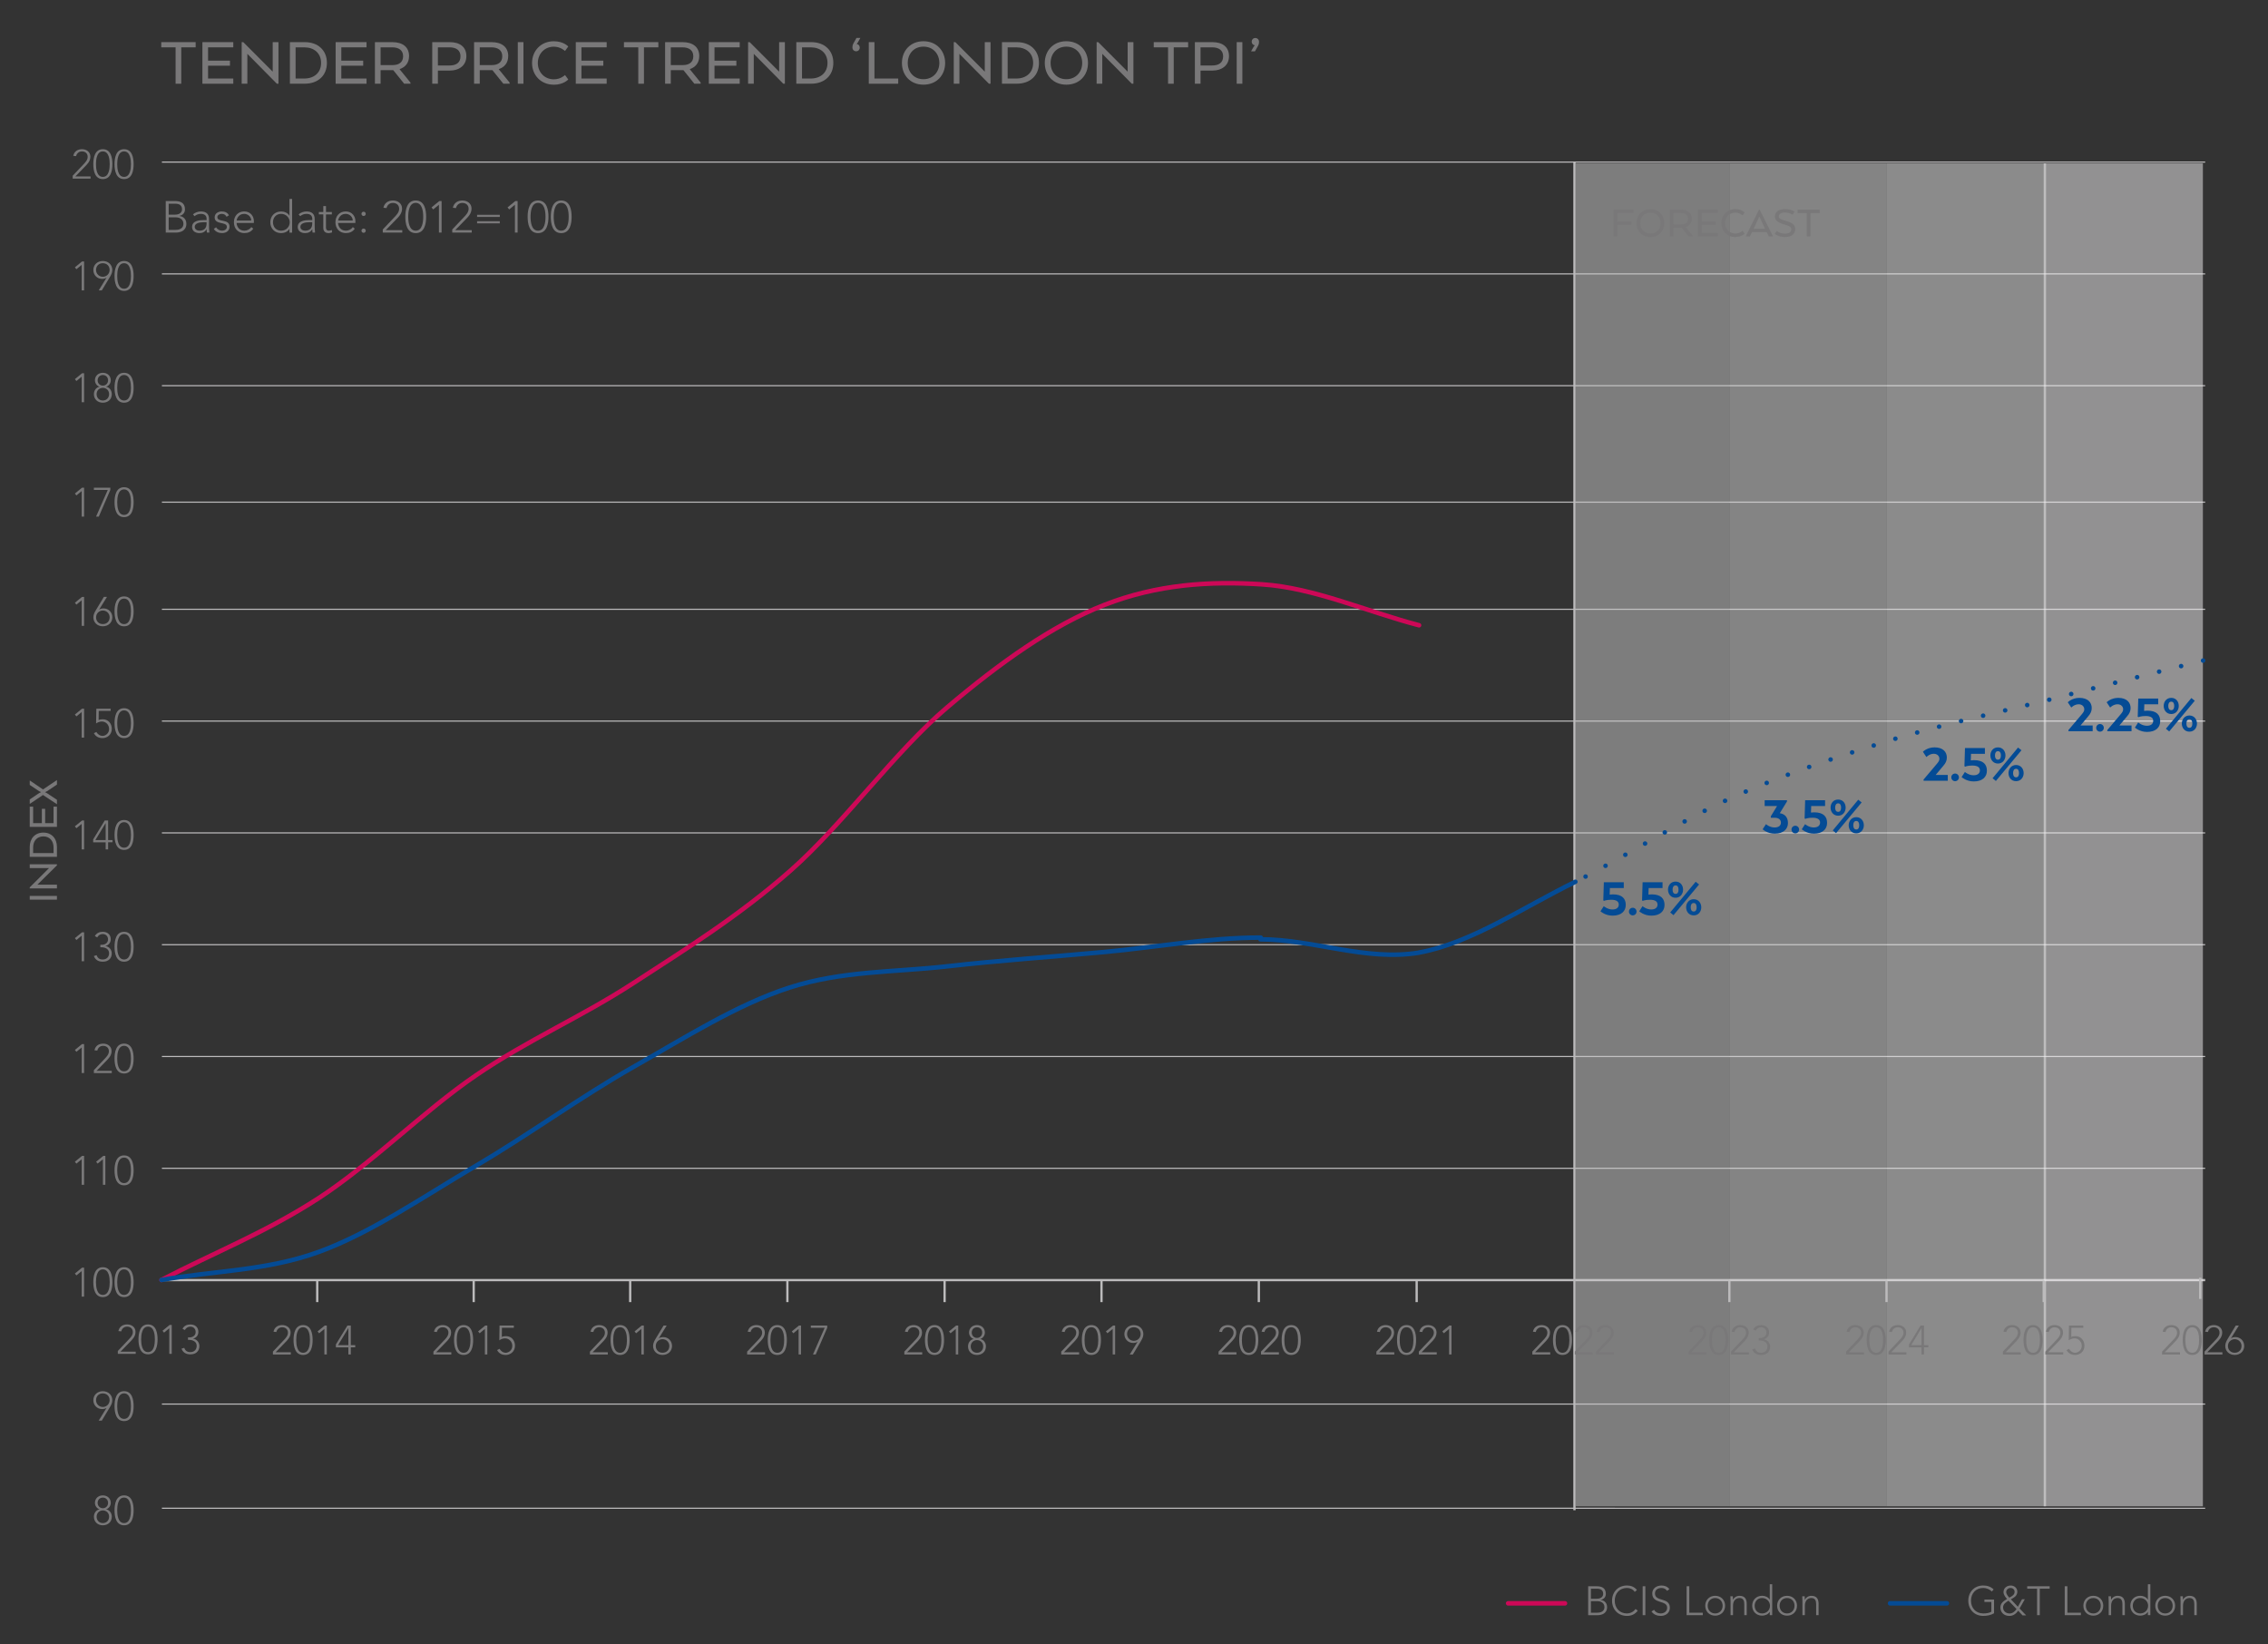 <?xml version="1.0" encoding="UTF-8"?>
<svg xmlns="http://www.w3.org/2000/svg" id="Artwork" viewBox="0 0 1000 725">
  <rect x="0" y="0" width="1000" height="725" fill="#333333" stroke="none"/>
  <defs>
    <style>.cls-1{fill:#044b95;}.cls-2{fill:#e4e4e4;}.cls-2,.cls-3,.cls-4,.cls-5{opacity:.5;}.cls-3{fill:#f2f1f2;}.cls-6,.cls-7,.cls-8,.cls-9,.cls-10{fill:none;}.cls-6,.cls-9{stroke:#bcbbbc;}.cls-7{stroke-dasharray:0 0 0 10;}.cls-7,.cls-8{stroke:#044b95;}.cls-7,.cls-8,.cls-10{stroke-linecap:round;stroke-linejoin:round;stroke-width:2px;}.cls-11{fill:#797879;}.cls-4{fill:#c9c9c9;}.cls-5{fill:#d7d6d7;}.cls-9{stroke-width:.5px;}.cls-10{stroke:#cd0857;}</style>
  </defs>
  <g>
    <path class="cls-11" d="M25.11,396.63H13.11v-1.64h12v1.64Z"></path>
    <path class="cls-11" d="M25.11,381.51l-8.62,8.52h8.62v1.64H13.11v-.46l8.52-8.5H13.11v-1.66h12v.46Z"></path>
    <path class="cls-11" d="M25.11,373.45v4.3H13.11v-4.3c0-3.82,2.36-6.38,6-6.38s6,2.56,6,6.38Zm-1.5,2.66v-2.54c0-2.74-1.64-4.82-4.5-4.82s-4.5,2.08-4.5,4.82v2.54h9Z"></path>
    <path class="cls-11" d="M19.91,362.91h3.7v-7.28h1.5v8.92H13.11v-8.92h1.5v7.28h3.84v-6.32h1.46v6.32Z"></path>
    <path class="cls-11" d="M25.11,343.91v2l-4.32,2.88-.92,.46c.06,.02,.86,.48,.92,.5l4.32,2.86v1.96l-6.16-4.08-5.84,3.94v-1.98l4.14-2.78,.86-.42-.86-.44c-.18-.1-3.96-2.66-4.14-2.76v-1.98l5.84,3.98,6.16-4.14Z"></path>
  </g>
  <g>
    <line class="cls-9" x1="71.39" y1="664.95" x2="972.3" y2="664.96"></line>
    <line class="cls-9" x1="71.39" y1="619.02" x2="972.3" y2="619.02"></line>
    <g>
      <path class="cls-11" d="M47,620.69h-.04c-.43,.36-1.28,.54-1.89,.54-2.27,0-3.91-1.73-3.91-3.92,0-2.3,1.76-3.96,4.18-3.96s4.18,1.66,4.18,3.96c0,1.33-.67,2.41-1.17,3.26l-3.46,5.74h-1.37l3.47-5.62Zm1.33-3.38c0-1.76-1.22-2.99-2.99-2.99s-2.99,1.22-2.99,2.99c0,1.66,1.33,2.99,2.99,2.99s2.99-1.33,2.99-2.99Z"></path>
      <path class="cls-11" d="M54.71,613.34c3.58,0,4.21,3.82,4.21,6.59s-.63,6.59-4.21,6.59-4.21-3.82-4.21-6.59,.63-6.59,4.21-6.59Zm0,12.21c2.7,0,3.02-3.64,3.02-5.62s-.32-5.62-3.02-5.62-3.03,3.64-3.03,5.62,.32,5.62,3.03,5.62Z"></path>
    </g>
    <g>
      <line class="cls-9" x1="71.39" y1="515.07" x2="972.3" y2="515.07"></line>
      <g>
        <path class="cls-11" d="M36.01,511.12h-.02l-2.3,1.89-.67-.83,3.15-2.58h.92v12.75h-1.08v-11.24Z"></path>
        <path class="cls-11" d="M45.37,511.12h-.02l-2.3,1.89-.67-.83,3.15-2.58h.92v12.75h-1.08v-11.24Z"></path>
        <path class="cls-11" d="M54.71,509.39c3.58,0,4.21,3.82,4.21,6.59s-.63,6.59-4.21,6.59-4.21-3.82-4.21-6.59,.63-6.59,4.21-6.59Zm0,12.21c2.7,0,3.02-3.64,3.02-5.62s-.32-5.62-3.02-5.62-3.03,3.64-3.03,5.62,.32,5.62,3.03,5.62Z"></path>
      </g>
    </g>
    <g>
      <line class="cls-9" x1="71.39" y1="465.78" x2="972.3" y2="465.78"></line>
      <g>
        <path class="cls-11" d="M36.01,461.83h-.02l-2.3,1.89-.67-.83,3.15-2.58h.92v12.75h-1.08v-11.24Z"></path>
        <path class="cls-11" d="M41.4,471.81l4.79-5.06c.85-.88,1.82-1.93,1.82-3.29,0-1.48-1.08-2.38-2.54-2.38-1.31,0-2.29,.85-2.56,2.09l-1.26-.13c.41-1.96,1.91-2.93,3.87-2.93s3.67,1.21,3.67,3.26-1.31,3.31-2.63,4.65l-3.98,4.09h6.7v.97h-7.89v-1.26Z"></path>
        <path class="cls-11" d="M54.71,460.1c3.58,0,4.21,3.82,4.21,6.59s-.63,6.59-4.21,6.59-4.21-3.82-4.21-6.59,.63-6.59,4.21-6.59Zm0,12.21c2.7,0,3.02-3.64,3.02-5.62s-.32-5.62-3.02-5.62-3.03,3.64-3.03,5.62,.32,5.62,3.03,5.62Z"></path>
      </g>
    </g>
    <g>
      <line class="cls-9" x1="71.39" y1="416.5" x2="972.3" y2="416.5"></line>
      <g>
        <path class="cls-11" d="M36.01,412.54h-.02l-2.3,1.89-.67-.83,3.15-2.57h.92v12.75h-1.08v-11.24Z"></path>
        <path class="cls-11" d="M42.57,421.11c.47,1.22,1.24,1.91,2.68,1.91,1.89,0,2.84-1.24,2.84-2.77,0-1.89-1.75-2.63-3.37-2.63h-.47v-1.08h.54c1.37,0,2.84-.67,2.84-2.41,0-1.35-.94-2.34-2.36-2.34-1.04,0-1.93,.58-2.41,1.49l-1.03-.58c.7-1.31,1.98-1.89,3.44-1.89,1.95,0,3.55,1.08,3.55,3.28,0,1.39-.79,2.56-2.27,2.95v.04c1.62,.29,2.72,1.64,2.72,3.26,0,2.02-1.31,3.65-3.94,3.65-1.91,0-3.28-.77-3.94-2.5l1.17-.38Z"></path>
        <path class="cls-11" d="M54.71,410.81c3.58,0,4.21,3.82,4.21,6.59s-.63,6.59-4.21,6.59-4.21-3.82-4.21-6.59,.63-6.59,4.21-6.59Zm0,12.21c2.7,0,3.02-3.64,3.02-5.62s-.32-5.62-3.02-5.62-3.03,3.64-3.03,5.62,.32,5.62,3.03,5.62Z"></path>
      </g>
    </g>
    <g>
      <line class="cls-9" x1="71.39" y1="367.2" x2="972.3" y2="367.2"></line>
      <g>
        <path class="cls-11" d="M36.01,363.25h-.02l-2.3,1.89-.67-.83,3.15-2.57h.92v12.75h-1.08v-11.24Z"></path>
        <path class="cls-11" d="M46.59,371.35h-5.51v-1.28l5.1-8.34h1.49v8.64h1.94v.97h-1.94v3.13h-1.08v-3.13Zm0-8.43h-.04l-4.5,7.46h4.54v-7.46Z"></path>
        <path class="cls-11" d="M54.71,361.52c3.58,0,4.21,3.82,4.21,6.59s-.63,6.59-4.21,6.59-4.21-3.82-4.21-6.59,.63-6.59,4.21-6.59Zm0,12.21c2.7,0,3.02-3.64,3.02-5.62s-.32-5.62-3.02-5.62-3.03,3.64-3.03,5.62,.32,5.62,3.03,5.62Z"></path>
      </g>
    </g>
    <g>
      <line class="cls-9" x1="71.39" y1="317.91" x2="972.3" y2="317.91"></line>
      <g>
        <path class="cls-11" d="M36.01,313.96h-.02l-2.3,1.89-.67-.83,3.15-2.58h.92v12.75h-1.08v-11.24Z"></path>
        <path class="cls-11" d="M48.79,313.42h-5.26l-.05,4.05c.56-.29,1.24-.36,1.85-.36,2.43,0,3.96,1.93,3.96,4.21,0,2.75-2.2,4.09-4.07,4.09s-3.12-.83-3.82-2.16l1.12-.56c.43,.95,1.55,1.75,2.7,1.75s2.88-1.01,2.88-3.04c0-1.84-1.39-3.31-3.21-3.31-.92,0-1.8,.36-2.52,.86l.11-6.5h6.3v.97Z"></path>
        <path class="cls-11" d="M54.71,312.23c3.58,0,4.21,3.82,4.21,6.59s-.63,6.59-4.21,6.59-4.21-3.82-4.21-6.59,.63-6.59,4.21-6.59Zm0,12.21c2.7,0,3.02-3.64,3.02-5.62s-.32-5.62-3.02-5.62-3.03,3.64-3.03,5.62,.32,5.62,3.03,5.62Z"></path>
      </g>
    </g>
    <g>
      <line class="cls-9" x1="71.39" y1="268.62" x2="972.3" y2="268.62"></line>
      <g>
        <path class="cls-11" d="M36.01,264.67h-.02l-2.3,1.89-.67-.83,3.15-2.57h.92v12.75h-1.08v-11.24Z"></path>
        <path class="cls-11" d="M43.69,268.77h.04c.43-.36,1.28-.54,1.89-.54,2.27,0,3.91,1.73,3.91,3.92,0,2.3-1.76,3.96-4.18,3.96s-4.18-1.66-4.18-3.96c0-1.33,.67-2.41,1.17-3.26l3.46-5.74h1.37l-3.47,5.62Zm-1.33,3.38c0,1.76,1.22,2.99,2.99,2.99s2.99-1.22,2.99-2.99c0-1.66-1.33-2.99-2.99-2.99s-2.99,1.33-2.99,2.99Z"></path>
        <path class="cls-11" d="M54.71,262.94c3.58,0,4.21,3.82,4.21,6.59s-.63,6.59-4.21,6.59-4.21-3.82-4.21-6.59,.63-6.59,4.21-6.59Zm0,12.21c2.7,0,3.02-3.64,3.02-5.62s-.32-5.62-3.02-5.62-3.03,3.64-3.03,5.62,.32,5.62,3.03,5.62Z"></path>
      </g>
    </g>
    <line class="cls-9" x1="71.39" y1="170.04" x2="972.3" y2="170.04"></line>
    <g>
      <g>
        <path class="cls-11" d="M36.01,216.53h-.02l-2.3,1.89-.67-.83,3.15-2.58h.92v12.75h-1.08v-11.24Z"></path>
        <path class="cls-11" d="M48.64,215.99l-5.08,11.78h-1.21l5.17-11.78h-6.12v-.97h7.24v.97Z"></path>
        <path class="cls-11" d="M54.71,214.8c3.58,0,4.21,3.82,4.21,6.59s-.63,6.59-4.21,6.59-4.21-3.82-4.21-6.59,.63-6.59,4.21-6.59Zm0,12.21c2.7,0,3.02-3.64,3.02-5.62s-.32-5.62-3.02-5.62-3.03,3.64-3.03,5.62,.32,5.62,3.03,5.62Z"></path>
      </g>
      <line class="cls-9" x1="71.39" y1="221.39" x2="972.3" y2="221.39"></line>
    </g>
    <g>
      <path class="cls-11" d="M36.01,166.09h-.02l-2.3,1.89-.67-.83,3.15-2.58h.92v12.75h-1.08v-11.24Z"></path>
      <path class="cls-11" d="M45.35,164.36c1.98,0,3.49,1.33,3.49,3.31,0,1.19-.79,2.47-2.04,2.81v.02c1.62,.34,2.49,1.75,2.49,3.28,0,2.29-1.69,3.76-3.94,3.76s-3.94-1.48-3.94-3.76c0-1.53,.86-2.93,2.48-3.28v-.02c-1.24-.34-2.03-1.62-2.03-2.81,0-1.98,1.51-3.31,3.49-3.31Zm0,12.21c1.67,0,2.75-1.26,2.75-2.79,0-1.67-1.22-2.79-2.75-2.79s-2.75,1.12-2.75,2.79c0,1.53,1.08,2.79,2.75,2.79Zm0-6.55c1.37,0,2.3-1.06,2.3-2.34,0-1.4-.99-2.34-2.3-2.34s-2.3,.94-2.3,2.34c0,1.28,.94,2.34,2.3,2.34Z"></path>
      <path class="cls-11" d="M54.71,164.36c3.58,0,4.21,3.82,4.21,6.59s-.63,6.59-4.21,6.59-4.21-3.82-4.21-6.59,.63-6.59,4.21-6.59Zm0,12.21c2.7,0,3.02-3.64,3.02-5.62s-.32-5.62-3.02-5.62-3.03,3.64-3.03,5.62,.32,5.62,3.03,5.62Z"></path>
    </g>
    <g>
      <line class="cls-9" x1="71.39" y1="120.75" x2="972.3" y2="120.75"></line>
      <g>
        <path class="cls-11" d="M36.01,116.8h-.02l-2.3,1.89-.67-.83,3.15-2.58h.92v12.75h-1.08v-11.24Z"></path>
        <path class="cls-11" d="M47,122.42h-.04c-.43,.36-1.28,.54-1.89,.54-2.27,0-3.91-1.73-3.91-3.93,0-2.3,1.76-3.96,4.18-3.96s4.18,1.66,4.18,3.96c0,1.33-.67,2.41-1.17,3.26l-3.46,5.74h-1.37l3.47-5.62Zm1.33-3.39c0-1.76-1.22-2.99-2.99-2.99s-2.99,1.22-2.99,2.99c0,1.66,1.33,2.99,2.99,2.99s2.99-1.33,2.99-2.99Z"></path>
        <path class="cls-11" d="M54.71,115.07c3.58,0,4.21,3.82,4.21,6.59s-.63,6.59-4.21,6.59-4.21-3.82-4.21-6.59,.63-6.59,4.21-6.59Zm0,12.21c2.7,0,3.02-3.64,3.02-5.62s-.32-5.62-3.02-5.62-3.03,3.64-3.03,5.62,.32,5.62,3.03,5.62Z"></path>
      </g>
    </g>
    <g>
      <path class="cls-11" d="M51.96,595.61l4.79-5.06c.85-.88,1.82-1.93,1.82-3.29,0-1.48-1.08-2.38-2.54-2.38-1.31,0-2.29,.85-2.56,2.09l-1.26-.13c.41-1.96,1.91-2.93,3.87-2.93s3.67,1.21,3.67,3.26-1.31,3.31-2.63,4.65l-3.98,4.09h6.7v.97h-7.89v-1.26Z"></path>
      <path class="cls-11" d="M65.27,583.91c3.58,0,4.21,3.82,4.21,6.59s-.63,6.59-4.21,6.59-4.21-3.82-4.21-6.59,.63-6.59,4.21-6.59Zm0,12.21c2.7,0,3.02-3.64,3.02-5.62s-.32-5.62-3.02-5.62-3.03,3.64-3.03,5.62,.32,5.62,3.03,5.62Z"></path>
      <path class="cls-11" d="M74.64,585.64h-.02l-2.3,1.89-.67-.83,3.15-2.58h.92v12.75h-1.08v-11.24Z"></path>
      <path class="cls-11" d="M81.21,594.21c.47,1.22,1.24,1.91,2.68,1.91,1.89,0,2.84-1.24,2.84-2.77,0-1.89-1.75-2.63-3.37-2.63h-.47v-1.08h.54c1.37,0,2.84-.67,2.84-2.41,0-1.35-.94-2.34-2.36-2.34-1.04,0-1.93,.58-2.41,1.5l-1.03-.58c.7-1.31,1.98-1.89,3.44-1.89,1.95,0,3.55,1.08,3.55,3.28,0,1.39-.79,2.56-2.27,2.95v.04c1.62,.29,2.72,1.64,2.72,3.26,0,2.02-1.31,3.66-3.94,3.66-1.91,0-3.28-.77-3.94-2.5l1.17-.38Z"></path>
    </g>
    <g>
      <line class="cls-6" x1="71.39" y1="564.37" x2="972.3" y2="564.37"></line>
      <g>
        <path class="cls-11" d="M36.01,560.41h-.02l-2.3,1.89-.67-.83,3.15-2.58h.92v12.75h-1.08v-11.24Z"></path>
        <path class="cls-11" d="M45.35,558.68c3.58,0,4.21,3.82,4.21,6.59s-.63,6.59-4.21,6.59-4.21-3.82-4.21-6.59,.63-6.59,4.21-6.59Zm0,12.21c2.7,0,3.02-3.64,3.02-5.62s-.32-5.62-3.02-5.62-3.03,3.64-3.03,5.62,.32,5.62,3.03,5.62Z"></path>
        <path class="cls-11" d="M54.71,558.68c3.58,0,4.21,3.82,4.21,6.59s-.63,6.59-4.21,6.59-4.21-3.82-4.21-6.59,.63-6.59,4.21-6.59Zm0,12.21c2.7,0,3.02-3.64,3.02-5.62s-.32-5.62-3.02-5.62-3.03,3.64-3.03,5.62,.32,5.62,3.03,5.62Z"></path>
      </g>
    </g>
    <g>
      <path class="cls-11" d="M45.35,659.28c1.98,0,3.49,1.33,3.49,3.31,0,1.19-.79,2.47-2.04,2.81v.02c1.62,.34,2.49,1.75,2.49,3.28,0,2.29-1.69,3.76-3.94,3.76s-3.94-1.48-3.94-3.76c0-1.53,.86-2.94,2.48-3.28v-.02c-1.24-.34-2.03-1.62-2.03-2.81,0-1.98,1.51-3.31,3.49-3.31Zm0,12.21c1.67,0,2.75-1.26,2.75-2.79,0-1.68-1.22-2.79-2.75-2.79s-2.75,1.12-2.75,2.79c0,1.53,1.08,2.79,2.75,2.79Zm0-6.55c1.37,0,2.3-1.06,2.3-2.34,0-1.4-.99-2.34-2.3-2.34s-2.3,.94-2.3,2.34c0,1.28,.94,2.34,2.3,2.34Z"></path>
      <path class="cls-11" d="M54.71,659.28c3.58,0,4.21,3.82,4.21,6.59s-.63,6.59-4.21,6.59-4.21-3.82-4.21-6.59,.63-6.59,4.21-6.59Zm0,12.21c2.7,0,3.02-3.64,3.02-5.62s-.32-5.62-3.02-5.62-3.03,3.64-3.03,5.62,.32,5.62,3.03,5.62Z"></path>
    </g>
    <g>
      <g>
        <path class="cls-11" d="M32.05,77.48l4.79-5.06c.85-.88,1.82-1.93,1.82-3.29,0-1.48-1.08-2.38-2.54-2.38-1.31,0-2.29,.85-2.56,2.09l-1.26-.13c.41-1.96,1.91-2.93,3.87-2.93s3.67,1.21,3.67,3.26-1.31,3.31-2.63,4.65l-3.98,4.09h6.7v.97h-7.89v-1.26Z"></path>
        <path class="cls-11" d="M45.35,65.78c3.58,0,4.21,3.82,4.21,6.59s-.63,6.59-4.21,6.59-4.21-3.82-4.21-6.59,.63-6.59,4.21-6.59Zm0,12.21c2.7,0,3.02-3.64,3.02-5.62s-.32-5.62-3.02-5.62-3.03,3.64-3.03,5.62,.32,5.62,3.03,5.62Z"></path>
        <path class="cls-11" d="M54.71,65.78c3.58,0,4.21,3.82,4.21,6.59s-.63,6.59-4.21,6.59-4.21-3.82-4.21-6.59,.63-6.59,4.21-6.59Zm0,12.21c2.7,0,3.02-3.64,3.02-5.62s-.32-5.62-3.02-5.62-3.03,3.64-3.03,5.62,.32,5.62,3.03,5.62Z"></path>
      </g>
      <line class="cls-9" x1="71.39" y1="71.46" x2="972.3" y2="71.46"></line>
    </g>
  </g>
  <rect class="cls-4" x="694.76" y="72" width="67.75" height="592.09"></rect>
  <rect class="cls-5" x="762.51" y="72" width="69.43" height="592.09"></rect>
  <rect class="cls-2" x="831.94" y="72" width="70.19" height="592.09"></rect>
  <rect class="cls-3" x="901.1" y="72" width="70.19" height="592.09"></rect>
  <g>
    <path class="cls-11" d="M86.27,18.58v2.29h-6.35v16.04h-2.5V20.87h-6.32v-2.29h15.18Z"></path>
    <path class="cls-11" d="M91.74,28.97v5.65h11.12v2.29h-13.62V18.58h13.62v2.29h-11.12v5.87h9.65v2.23h-9.65Z"></path>
    <path class="cls-11" d="M122.07,36.91l-13.01-13.17v13.17h-2.5V18.58h.7l12.98,13.01v-13.01h2.54v18.33h-.7Z"></path>
    <path class="cls-11" d="M134.39,36.91h-6.57V18.58h6.57c5.83,0,9.75,3.6,9.75,9.16s-3.91,9.16-9.75,9.16Zm-4.06-2.29h3.88c4.19,0,7.36-2.5,7.36-6.87s-3.18-6.87-7.36-6.87h-3.88v13.75Z"></path>
    <path class="cls-11" d="M150.49,28.97v5.65h11.12v2.29h-13.62V18.58h13.62v2.29h-11.12v5.87h9.65v2.23h-9.65Z"></path>
    <path class="cls-11" d="M180.36,24.75c0,2.93-1.62,4.86-4.12,5.71v.12l4.74,5.83v.49h-2.78l-4.8-5.96h-5.59v5.96h-2.5V18.58h7.67c4.58,0,7.39,2.17,7.39,6.17Zm-7.45-3.88h-5.1v7.82h5.35c2.69,0,4.58-1.22,4.58-3.88s-1.89-3.94-4.83-3.94Z"></path>
    <path class="cls-11" d="M198.27,18.58c4.58,0,7.36,2.17,7.36,6.17s-2.99,6.38-7.51,6.38h-5.04v5.77h-2.5V18.58h7.7Zm-.09,2.29h-5.1v8h5.1c2.96,0,4.86-1.22,4.86-4.06,0-2.66-1.92-3.94-4.86-3.94Z"></path>
    <path class="cls-11" d="M224.08,24.75c0,2.93-1.62,4.86-4.12,5.71v.12l4.74,5.83v.49h-2.78l-4.8-5.96h-5.59v5.96h-2.5V18.58h7.67c4.58,0,7.39,2.17,7.39,6.17Zm-7.45-3.88h-5.1v7.82h5.35c2.69,0,4.58-1.22,4.58-3.88s-1.89-3.94-4.83-3.94Z"></path>
    <path class="cls-11" d="M228.3,36.91V18.58h2.5v18.33h-2.5Z"></path>
    <path class="cls-11" d="M244.18,37.34c-5.74,0-9.59-4.25-9.59-9.56s3.85-9.59,9.59-9.59c4.37,0,6.38,2.32,6.38,2.32l-1.44,1.96s-1.92-1.89-4.92-1.89c-4.15,0-7.06,3.21-7.06,7.21s2.9,7.18,7.06,7.18c3.09,0,4.92-1.89,4.92-1.89l1.44,1.96s-2.05,2.32-6.38,2.32Z"></path>
    <path class="cls-11" d="M256.37,28.97v5.65h11.12v2.29h-13.62V18.58h13.62v2.29h-11.12v5.87h9.65v2.23h-9.65Z"></path>
    <path class="cls-11" d="M290.28,18.58v2.29h-6.35v16.04h-2.5V20.87h-6.32v-2.29h15.18Z"></path>
    <path class="cls-11" d="M308.31,24.75c0,2.93-1.62,4.86-4.12,5.71v.12l4.74,5.83v.49h-2.78l-4.8-5.96h-5.59v5.96h-2.5V18.58h7.67c4.58,0,7.39,2.17,7.39,6.17Zm-7.45-3.88h-5.1v7.82h5.35c2.69,0,4.58-1.22,4.58-3.88s-1.89-3.94-4.83-3.94Z"></path>
    <path class="cls-11" d="M315.03,28.97v5.65h11.12v2.29h-13.62V18.58h13.62v2.29h-11.12v5.87h9.65v2.23h-9.65Z"></path>
    <path class="cls-11" d="M345.36,36.91l-13.01-13.17v13.17h-2.5V18.58h.7l12.98,13.01v-13.01h2.54v18.33h-.7Z"></path>
    <path class="cls-11" d="M357.68,36.91h-6.57V18.58h6.57c5.83,0,9.75,3.6,9.75,9.16s-3.91,9.16-9.75,9.16Zm-4.06-2.29h3.88c4.19,0,7.36-2.5,7.36-6.87s-3.18-6.87-7.36-6.87h-3.88v13.75Z"></path>
    <path class="cls-11" d="M377.5,22.61c-.92,0-1.65-.7-1.65-1.65s.21-1.4,.58-2.08l1.22-2.17h1.71l-1.1,1.96c-.25,.4-.49,.61-.49,.61v.12c.76,.12,1.31,.76,1.31,1.59,0,.92-.67,1.62-1.59,1.62Z"></path>
    <path class="cls-11" d="M383.06,18.58h2.5v16.04h10.48v2.29h-12.98V18.58Z"></path>
    <path class="cls-11" d="M397.67,27.77c0-5.38,3.7-9.59,9.5-9.59s9.56,4.22,9.56,9.59-3.7,9.56-9.56,9.56-9.5-4.25-9.5-9.56Zm16.5,0c0-4-2.72-7.21-7-7.21s-6.93,3.21-6.93,7.21,2.72,7.15,6.93,7.15,7-3.18,7-7.15Z"></path>
    <path class="cls-11" d="M436.03,36.91l-13.01-13.17v13.17h-2.5V18.58h.7l12.98,13.01v-13.01h2.54v18.33h-.7Z"></path>
    <path class="cls-11" d="M448.35,36.91h-6.57V18.58h6.57c5.83,0,9.75,3.6,9.75,9.16s-3.91,9.16-9.75,9.16Zm-4.06-2.29h3.88c4.19,0,7.36-2.5,7.36-6.87s-3.18-6.87-7.36-6.87h-3.88v13.75Z"></path>
    <path class="cls-11" d="M460.66,27.77c0-5.38,3.7-9.59,9.5-9.59s9.56,4.22,9.56,9.59-3.7,9.56-9.56,9.56-9.5-4.25-9.5-9.56Zm16.5,0c0-4-2.72-7.21-7-7.21s-6.93,3.21-6.93,7.21,2.72,7.15,6.93,7.15,7-3.18,7-7.15Z"></path>
    <path class="cls-11" d="M499.03,36.91l-13.01-13.17v13.17h-2.5V18.58h.7l12.98,13.01v-13.01h2.54v18.33h-.7Z"></path>
    <path class="cls-11" d="M523.87,18.58v2.29h-6.35v16.04h-2.5V20.87h-6.32v-2.29h15.18Z"></path>
    <path class="cls-11" d="M534.53,18.58c4.58,0,7.36,2.17,7.36,6.17s-2.99,6.38-7.51,6.38h-5.04v5.77h-2.5V18.58h7.7Zm-.09,2.29h-5.1v8h5.1c2.96,0,4.86-1.22,4.86-4.06,0-2.66-1.92-3.94-4.86-3.94Z"></path>
    <path class="cls-11" d="M545.28,36.91V18.58h2.5v18.33h-2.5Z"></path>
    <path class="cls-11" d="M553.47,16.75c.92,0,1.65,.7,1.65,1.65s-.21,1.41-.58,2.08l-1.22,2.17h-1.71l1.1-1.96c.24-.4,.49-.61,.49-.61v-.12c-.76-.12-1.31-.76-1.31-1.59,0-.92,.67-1.62,1.59-1.62Z"></path>
  </g>
  <line class="cls-10" x1="664.96" y1="706.87" x2="690.02" y2="706.87"></line>
  <g>
    <path class="cls-11" d="M700.27,699.34h3.67c1.94,0,4.1,.49,4.1,3.37,0,1.3-.77,2.34-2.29,2.65v.04c1.67,.13,2.84,1.35,2.84,3.13,0,2.93-2.54,3.57-4.27,3.57h-4.07v-12.75Zm1.19,5.51h2.47c2.47,0,2.94-1.35,2.94-2.14,0-1.78-1.26-2.29-2.77-2.29h-2.63v4.43Zm0,6.16h2.72c2.79,0,3.24-1.55,3.24-2.45,0-1.89-1.55-2.63-3.06-2.63h-2.9v5.08Z"></path>
    <path class="cls-11" d="M722.11,710.09c-1.21,1.66-2.86,2.32-4.74,2.32-3.89,0-6.59-2.81-6.59-6.7s2.7-6.7,6.59-6.7c1.73,0,3.28,.58,4.39,2l-.97,.81c-.79-1.19-2.14-1.73-3.42-1.73-3.33,0-5.4,2.45-5.4,5.62s2.07,5.62,5.4,5.62c1.28,0,2.86-.61,3.76-1.98l.97,.74Z"></path>
    <path class="cls-11" d="M724.28,699.34h1.19v12.75h-1.19v-12.75Z"></path>
    <path class="cls-11" d="M729.3,709.73c.63,1.06,1.66,1.6,2.92,1.6,1.6,0,2.86-.97,2.86-2.5,0-3.56-6.57-1.48-6.57-6.32,0-2.27,1.95-3.49,4.09-3.49,1.39,0,2.61,.47,3.47,1.6l-1.03,.74c-.59-.83-1.39-1.26-2.48-1.26-1.53,0-2.86,.79-2.86,2.41,0,3.83,6.57,1.53,6.57,6.32,0,2.3-1.89,3.58-3.96,3.58-1.67,0-3.15-.54-4.14-1.93l1.13-.76Z"></path>
    <path class="cls-11" d="M743.65,699.34h1.19v11.67h5.94v1.08h-7.13v-12.75Z"></path>
    <path class="cls-11" d="M756.25,703.55c2.56,0,4.38,1.84,4.38,4.38s-1.82,4.38-4.38,4.38-4.38-1.84-4.38-4.38,1.82-4.38,4.38-4.38Zm0,7.78c2.03,0,3.29-1.53,3.29-3.4s-1.26-3.4-3.29-3.4-3.29,1.53-3.29,3.4,1.26,3.4,3.29,3.4Z"></path>
    <path class="cls-11" d="M763.04,706.11c0-.61-.09-1.91-.09-2.34h1.08c.02,.61,.04,1.3,.07,1.46h.05c.43-.92,1.49-1.67,2.84-1.67,2.59,0,3.17,1.76,3.17,3.58v4.95h-1.08v-4.9c0-1.35-.38-2.66-2.09-2.66-1.6,0-2.88,1.12-2.88,3.4v4.16h-1.08v-5.98Z"></path>
    <path class="cls-11" d="M780.32,710.63h-.04c-.67,1.15-2.09,1.67-3.33,1.67-2.56,0-4.38-1.84-4.38-4.38s1.82-4.38,4.38-4.38c1.24,0,2.67,.52,3.33,1.67h.04v-6.75h1.08v13.61h-1.08v-1.46Zm-3.37-6.1c-2.04,0-3.29,1.53-3.29,3.4s1.26,3.4,3.29,3.4,3.47-1.53,3.47-3.4-1.51-3.4-3.47-3.4Z"></path>
    <path class="cls-11" d="M787.95,703.55c2.56,0,4.38,1.84,4.38,4.38s-1.82,4.38-4.38,4.38-4.38-1.84-4.38-4.38,1.82-4.38,4.38-4.38Zm0,7.78c2.03,0,3.29-1.53,3.29-3.4s-1.26-3.4-3.29-3.4-3.29,1.53-3.29,3.4,1.26,3.4,3.29,3.4Z"></path>
    <path class="cls-11" d="M794.73,706.11c0-.61-.09-1.91-.09-2.34h1.08c.02,.61,.04,1.3,.07,1.46h.05c.43-.92,1.49-1.67,2.84-1.67,2.59,0,3.17,1.76,3.17,3.58v4.95h-1.08v-4.9c0-1.35-.38-2.66-2.09-2.66-1.6,0-2.88,1.12-2.88,3.4v4.16h-1.08v-5.98Z"></path>
  </g>
  <line class="cls-8" x1="833.37" y1="706.87" x2="858.43" y2="706.87"></line>
  <g>
    <path class="cls-11" d="M879.2,711.26c-1.48,.85-3.1,1.15-4.75,1.15-3.89,0-6.59-2.81-6.59-6.7s2.7-6.7,6.59-6.7c1.89,0,3.42,.58,4.59,1.76l-.86,.9c-.77-.94-2.34-1.58-3.73-1.58-3.33,0-5.4,2.45-5.4,5.62s2.07,5.62,5.4,5.62c1.37,0,2.59-.18,3.57-.76v-4.29h-3.06v-1.08h4.25v6.05Z"></path>
    <path class="cls-11" d="M889.71,708.38l1.84-3.31h1.22l-2.3,4.07,2.9,3.04h-1.6l-1.91-2.05c-1.03,1.39-2.18,2.29-3.96,2.29-2.16,0-3.89-1.44-3.89-3.71,0-1.98,1.44-2.86,2.92-3.76-.72-.86-1.55-1.85-1.55-3.03,0-1.84,1.51-2.9,3.21-2.9,1.51,0,2.88,1.08,2.88,2.7,0,1.84-1.42,2.61-2.84,3.38l3.1,3.28Zm-4.11-2.68c-1.13,.68-2.41,1.46-2.41,2.97,0,1.62,1.28,2.67,2.88,2.67,1.33,0,2.36-.92,3.06-1.96l-3.53-3.67Zm-1.04-3.8c0,.88,.83,1.84,1.37,2.47,1.01-.52,2.34-1.21,2.34-2.56,0-1.01-.76-1.71-1.78-1.71s-1.93,.74-1.93,1.8Z"></path>
    <path class="cls-11" d="M898.19,700.42h-4.36v-1.08h9.9v1.08h-4.36v11.67h-1.19v-11.67Z"></path>
    <path class="cls-11" d="M910.37,699.34h1.19v11.67h5.94v1.08h-7.13v-12.75Z"></path>
    <path class="cls-11" d="M922.97,703.55c2.56,0,4.38,1.84,4.38,4.38s-1.82,4.38-4.38,4.38-4.38-1.84-4.38-4.38,1.82-4.38,4.38-4.38Zm0,7.78c2.03,0,3.29-1.53,3.29-3.4s-1.26-3.4-3.29-3.4-3.29,1.53-3.29,3.4,1.26,3.4,3.29,3.4Z"></path>
    <path class="cls-11" d="M929.76,706.11c0-.61-.09-1.91-.09-2.34h1.08c.02,.61,.04,1.3,.07,1.46h.05c.43-.92,1.49-1.67,2.84-1.67,2.59,0,3.17,1.76,3.17,3.58v4.95h-1.08v-4.9c0-1.35-.38-2.66-2.09-2.66-1.6,0-2.88,1.12-2.88,3.4v4.16h-1.08v-5.98Z"></path>
    <path class="cls-11" d="M947.04,710.63h-.04c-.67,1.15-2.09,1.67-3.33,1.67-2.56,0-4.38-1.84-4.38-4.38s1.82-4.38,4.38-4.38c1.24,0,2.67,.52,3.33,1.67h.04v-6.75h1.08v13.61h-1.08v-1.46Zm-3.37-6.1c-2.03,0-3.29,1.53-3.29,3.4s1.26,3.4,3.29,3.4,3.47-1.53,3.47-3.4-1.51-3.4-3.47-3.4Z"></path>
    <path class="cls-11" d="M954.67,703.55c2.56,0,4.38,1.84,4.38,4.38s-1.82,4.38-4.38,4.38-4.38-1.84-4.38-4.38,1.82-4.38,4.38-4.38Zm0,7.78c2.03,0,3.29-1.53,3.29-3.4s-1.26-3.4-3.29-3.4-3.29,1.53-3.29,3.4,1.26,3.4,3.29,3.4Z"></path>
    <path class="cls-11" d="M961.46,706.11c0-.61-.09-1.91-.09-2.34h1.08c.02,.61,.04,1.3,.07,1.46h.05c.43-.92,1.49-1.67,2.84-1.67,2.59,0,3.17,1.76,3.17,3.58v4.95h-1.08v-4.9c0-1.35-.38-2.66-2.09-2.66-1.6,0-2.88,1.12-2.88,3.4v4.16h-1.08v-5.98Z"></path>
  </g>
  <line class="cls-6" x1="694.21" y1="665.82" x2="694.21" y2="71.42"></line>
  <g>
    <path class="cls-11" d="M120.34,595.89l4.79-5.06c.85-.88,1.82-1.93,1.82-3.29,0-1.48-1.08-2.38-2.54-2.38-1.31,0-2.29,.85-2.56,2.09l-1.26-.13c.41-1.96,1.91-2.93,3.87-2.93s3.67,1.21,3.67,3.26-1.31,3.31-2.63,4.65l-3.98,4.09h6.7v.97h-7.89v-1.26Z"></path>
    <path class="cls-11" d="M133.64,584.19c3.58,0,4.21,3.82,4.21,6.59s-.63,6.59-4.21,6.59-4.21-3.82-4.21-6.59,.63-6.59,4.21-6.59Zm0,12.21c2.7,0,3.02-3.64,3.02-5.62s-.32-5.62-3.02-5.62-3.03,3.64-3.03,5.62,.32,5.62,3.03,5.62Z"></path>
    <path class="cls-11" d="M143.02,585.92h-.02l-2.3,1.89-.67-.83,3.15-2.58h.92v12.75h-1.08v-11.24Z"></path>
    <path class="cls-11" d="M153.6,594.02h-5.51v-1.28l5.1-8.34h1.49v8.64h1.94v.97h-1.94v3.13h-1.08v-3.13Zm0-8.43h-.04l-4.5,7.45h4.54v-7.45Z"></path>
  </g>
  <g>
    <path class="cls-11" d="M191.11,595.89l4.79-5.06c.85-.88,1.82-1.93,1.82-3.29,0-1.48-1.08-2.38-2.54-2.38-1.31,0-2.29,.85-2.56,2.09l-1.26-.13c.41-1.96,1.91-2.93,3.87-2.93s3.67,1.21,3.67,3.26-1.31,3.31-2.63,4.65l-3.98,4.09h6.7v.97h-7.89v-1.26Z"></path>
    <path class="cls-11" d="M204.41,584.19c3.58,0,4.21,3.82,4.21,6.59s-.63,6.59-4.21,6.59-4.21-3.82-4.21-6.59,.63-6.59,4.21-6.59Zm0,12.21c2.7,0,3.02-3.64,3.02-5.62s-.32-5.62-3.02-5.62-3.03,3.64-3.03,5.62,.32,5.62,3.03,5.62Z"></path>
    <path class="cls-11" d="M213.79,585.92h-.02l-2.3,1.89-.67-.83,3.15-2.58h.92v12.75h-1.08v-11.24Z"></path>
    <path class="cls-11" d="M226.57,585.38h-5.26l-.05,4.05c.56-.29,1.24-.36,1.85-.36,2.43,0,3.96,1.93,3.96,4.21,0,2.75-2.2,4.09-4.07,4.09s-3.12-.83-3.82-2.16l1.12-.56c.43,.95,1.55,1.75,2.7,1.75s2.88-1.01,2.88-3.04c0-1.84-1.39-3.31-3.21-3.31-.92,0-1.8,.36-2.52,.86l.11-6.5h6.3v.97Z"></path>
  </g>
  <g>
    <path class="cls-11" d="M260.11,595.89l4.79-5.06c.85-.88,1.82-1.93,1.82-3.29,0-1.48-1.08-2.38-2.54-2.38-1.31,0-2.29,.85-2.56,2.09l-1.26-.13c.41-1.96,1.91-2.93,3.87-2.93s3.67,1.21,3.67,3.26-1.31,3.31-2.63,4.65l-3.98,4.09h6.7v.97h-7.89v-1.26Z"></path>
    <path class="cls-11" d="M273.41,584.19c3.58,0,4.21,3.82,4.21,6.59s-.63,6.59-4.21,6.59-4.21-3.82-4.21-6.59,.63-6.59,4.21-6.59Zm0,12.21c2.7,0,3.02-3.64,3.02-5.62s-.32-5.62-3.02-5.62-3.03,3.64-3.03,5.62,.32,5.62,3.03,5.62Z"></path>
    <path class="cls-11" d="M282.79,585.92h-.02l-2.3,1.89-.67-.83,3.15-2.58h.92v12.75h-1.08v-11.24Z"></path>
    <path class="cls-11" d="M290.47,590.02h.04c.43-.36,1.28-.54,1.89-.54,2.27,0,3.91,1.73,3.91,3.92,0,2.3-1.76,3.96-4.18,3.96s-4.18-1.66-4.18-3.96c0-1.33,.67-2.41,1.17-3.26l3.46-5.74h1.37l-3.47,5.62Zm-1.33,3.38c0,1.76,1.22,2.99,2.99,2.99s2.99-1.22,2.99-2.99c0-1.66-1.33-2.99-2.99-2.99s-2.99,1.33-2.99,2.99Z"></path>
  </g>
  <g>
    <path class="cls-11" d="M329.43,595.89l4.79-5.06c.85-.88,1.82-1.93,1.82-3.29,0-1.48-1.08-2.38-2.54-2.38-1.31,0-2.29,.85-2.56,2.09l-1.26-.13c.41-1.96,1.91-2.93,3.87-2.93s3.67,1.21,3.67,3.26-1.31,3.31-2.63,4.65l-3.98,4.09h6.7v.97h-7.89v-1.26Z"></path>
    <path class="cls-11" d="M342.73,584.19c3.58,0,4.21,3.82,4.21,6.59s-.63,6.59-4.21,6.59-4.21-3.82-4.21-6.59,.63-6.59,4.21-6.59Zm0,12.21c2.7,0,3.02-3.64,3.02-5.62s-.32-5.62-3.02-5.62-3.03,3.64-3.03,5.62,.32,5.62,3.03,5.62Z"></path>
    <path class="cls-11" d="M352.11,585.92h-.02l-2.3,1.89-.67-.83,3.15-2.58h.92v12.75h-1.08v-11.24Z"></path>
    <path class="cls-11" d="M364.74,585.38l-5.08,11.78h-1.21l5.17-11.78h-6.12v-.97h7.24v.97Z"></path>
  </g>
  <g>
    <path class="cls-11" d="M398.74,595.89l4.79-5.06c.85-.88,1.82-1.93,1.82-3.29,0-1.48-1.08-2.38-2.54-2.38-1.31,0-2.29,.85-2.56,2.09l-1.26-.13c.41-1.96,1.91-2.93,3.87-2.93s3.67,1.21,3.67,3.26-1.31,3.31-2.63,4.65l-3.98,4.09h6.7v.97h-7.89v-1.26Z"></path>
    <path class="cls-11" d="M412.04,584.19c3.58,0,4.21,3.82,4.21,6.59s-.63,6.59-4.21,6.59-4.21-3.82-4.21-6.59,.63-6.59,4.21-6.59Zm0,12.21c2.7,0,3.02-3.64,3.02-5.62s-.32-5.62-3.02-5.62-3.03,3.64-3.03,5.62,.32,5.62,3.03,5.62Z"></path>
    <path class="cls-11" d="M421.42,585.92h-.02l-2.3,1.89-.67-.83,3.15-2.58h.92v12.75h-1.08v-11.24Z"></path>
    <path class="cls-11" d="M430.76,584.19c1.98,0,3.49,1.33,3.49,3.31,0,1.19-.79,2.47-2.04,2.81v.02c1.62,.34,2.49,1.75,2.49,3.28,0,2.29-1.69,3.76-3.94,3.76s-3.94-1.48-3.94-3.76c0-1.53,.86-2.94,2.48-3.28v-.02c-1.24-.34-2.03-1.62-2.03-2.81,0-1.98,1.51-3.31,3.49-3.31Zm0,12.21c1.67,0,2.75-1.26,2.75-2.79,0-1.67-1.22-2.79-2.75-2.79s-2.75,1.12-2.75,2.79c0,1.53,1.08,2.79,2.75,2.79Zm0-6.55c1.37,0,2.3-1.06,2.3-2.34,0-1.4-.99-2.34-2.3-2.34s-2.3,.94-2.3,2.34c0,1.28,.94,2.34,2.3,2.34Z"></path>
  </g>
  <g>
    <path class="cls-11" d="M467.92,595.89l4.79-5.06c.85-.88,1.82-1.93,1.82-3.29,0-1.48-1.08-2.38-2.54-2.38-1.31,0-2.29,.85-2.56,2.09l-1.26-.13c.41-1.96,1.91-2.93,3.87-2.93s3.67,1.21,3.67,3.26-1.31,3.31-2.63,4.65l-3.98,4.09h6.7v.97h-7.89v-1.26Z"></path>
    <path class="cls-11" d="M481.22,584.19c3.58,0,4.21,3.82,4.21,6.59s-.63,6.59-4.21,6.59-4.21-3.82-4.21-6.59,.63-6.59,4.21-6.59Zm0,12.21c2.7,0,3.02-3.64,3.02-5.62s-.32-5.62-3.02-5.62-3.03,3.64-3.03,5.62,.32,5.62,3.03,5.62Z"></path>
    <path class="cls-11" d="M490.6,585.92h-.02l-2.3,1.89-.67-.83,3.15-2.58h.92v12.75h-1.08v-11.24Z"></path>
    <path class="cls-11" d="M501.6,591.54h-.04c-.43,.36-1.28,.54-1.89,.54-2.27,0-3.91-1.73-3.91-3.92,0-2.3,1.76-3.96,4.18-3.96s4.18,1.66,4.18,3.96c0,1.33-.67,2.41-1.17,3.26l-3.46,5.74h-1.37l3.47-5.62Zm1.33-3.39c0-1.76-1.22-2.99-2.99-2.99s-2.99,1.22-2.99,2.99c0,1.66,1.33,2.99,2.99,2.99s2.99-1.33,2.99-2.99Z"></path>
  </g>
  <g>
    <path class="cls-11" d="M537.29,595.89l4.79-5.06c.85-.88,1.82-1.93,1.82-3.29,0-1.48-1.08-2.38-2.54-2.38-1.31,0-2.29,.85-2.56,2.09l-1.26-.13c.41-1.96,1.91-2.93,3.87-2.93s3.67,1.21,3.67,3.26-1.31,3.31-2.63,4.65l-3.98,4.09h6.7v.97h-7.89v-1.26Z"></path>
    <path class="cls-11" d="M550.6,584.19c3.58,0,4.21,3.82,4.21,6.59s-.63,6.59-4.21,6.59-4.21-3.82-4.21-6.59,.63-6.59,4.21-6.59Zm0,12.21c2.7,0,3.02-3.64,3.02-5.62s-.32-5.62-3.02-5.62-3.03,3.64-3.03,5.62,.32,5.62,3.03,5.62Z"></path>
    <path class="cls-11" d="M556.01,595.89l4.79-5.06c.85-.88,1.82-1.93,1.82-3.29,0-1.48-1.08-2.38-2.54-2.38-1.31,0-2.29,.85-2.56,2.09l-1.26-.13c.41-1.96,1.91-2.93,3.87-2.93s3.67,1.21,3.67,3.26-1.31,3.31-2.63,4.65l-3.98,4.09h6.7v.97h-7.89v-1.26Z"></path>
    <path class="cls-11" d="M569.32,584.19c3.58,0,4.21,3.82,4.21,6.59s-.63,6.59-4.21,6.59-4.21-3.82-4.21-6.59,.63-6.59,4.21-6.59Zm0,12.21c2.7,0,3.02-3.64,3.02-5.62s-.32-5.62-3.02-5.62-3.03,3.64-3.03,5.62,.32,5.62,3.03,5.62Z"></path>
  </g>
  <g>
    <path class="cls-11" d="M606.88,595.89l4.79-5.06c.85-.88,1.82-1.93,1.82-3.29,0-1.48-1.08-2.38-2.54-2.38-1.31,0-2.29,.85-2.56,2.09l-1.26-.13c.41-1.96,1.91-2.93,3.87-2.93s3.67,1.21,3.67,3.26-1.31,3.31-2.63,4.65l-3.98,4.09h6.7v.97h-7.89v-1.26Z"></path>
    <path class="cls-11" d="M620.18,584.19c3.58,0,4.21,3.82,4.21,6.59s-.63,6.59-4.21,6.59-4.21-3.82-4.21-6.59,.63-6.59,4.21-6.59Zm0,12.21c2.7,0,3.02-3.64,3.02-5.62s-.32-5.62-3.02-5.62-3.03,3.64-3.03,5.62,.32,5.62,3.03,5.62Z"></path>
    <path class="cls-11" d="M625.6,595.89l4.79-5.06c.85-.88,1.82-1.93,1.82-3.29,0-1.48-1.08-2.38-2.54-2.38-1.31,0-2.29,.85-2.56,2.09l-1.26-.13c.41-1.96,1.91-2.93,3.87-2.93s3.67,1.21,3.67,3.26-1.31,3.31-2.63,4.65l-3.98,4.09h6.7v.97h-7.89v-1.26Z"></path>
    <path class="cls-11" d="M638.92,585.92h-.02l-2.3,1.89-.67-.83,3.15-2.58h.92v12.75h-1.08v-11.24Z"></path>
  </g>
  <g>
    <path class="cls-11" d="M675.64,595.89l4.79-5.06c.85-.88,1.82-1.93,1.82-3.29,0-1.48-1.08-2.38-2.54-2.38-1.31,0-2.29,.85-2.56,2.09l-1.26-.13c.41-1.96,1.91-2.93,3.87-2.93s3.67,1.21,3.67,3.26-1.31,3.31-2.63,4.65l-3.98,4.09h6.7v.97h-7.89v-1.26Z"></path>
    <path class="cls-11" d="M688.94,584.19c3.58,0,4.21,3.82,4.21,6.59s-.63,6.59-4.21,6.59-4.21-3.82-4.21-6.59,.63-6.59,4.21-6.59Zm0,12.21c2.7,0,3.02-3.64,3.02-5.62s-.32-5.62-3.02-5.62-3.03,3.64-3.03,5.62,.32,5.62,3.03,5.62Z"></path>
    <path class="cls-11" d="M694.36,595.89l4.79-5.06c.85-.88,1.82-1.93,1.82-3.29,0-1.48-1.08-2.38-2.54-2.38-1.31,0-2.29,.85-2.56,2.09l-1.26-.13c.41-1.96,1.91-2.93,3.87-2.93s3.67,1.21,3.67,3.26-1.31,3.31-2.63,4.65l-3.98,4.09h6.7v.97h-7.89v-1.26Z"></path>
    <path class="cls-11" d="M703.72,595.89l4.79-5.06c.85-.88,1.82-1.93,1.82-3.29,0-1.48-1.08-2.38-2.54-2.38-1.31,0-2.29,.85-2.56,2.09l-1.26-.13c.41-1.96,1.91-2.93,3.87-2.93s3.67,1.21,3.67,3.26-1.31,3.31-2.63,4.65l-3.98,4.09h6.7v.97h-7.89v-1.26Z"></path>
  </g>
  <g>
    <path class="cls-11" d="M744.53,595.89l4.79-5.06c.85-.88,1.82-1.93,1.82-3.29,0-1.48-1.08-2.38-2.54-2.38-1.31,0-2.29,.85-2.56,2.09l-1.26-.13c.41-1.96,1.91-2.93,3.87-2.93s3.67,1.21,3.67,3.26-1.31,3.31-2.63,4.65l-3.98,4.09h6.7v.97h-7.89v-1.26Z"></path>
    <path class="cls-11" d="M757.83,584.19c3.58,0,4.21,3.82,4.21,6.59s-.63,6.59-4.21,6.59-4.21-3.82-4.21-6.59,.63-6.59,4.21-6.59Zm0,12.21c2.7,0,3.02-3.64,3.02-5.62s-.32-5.62-3.02-5.62-3.03,3.64-3.03,5.62,.32,5.62,3.03,5.62Z"></path>
    <path class="cls-11" d="M763.25,595.89l4.79-5.06c.85-.88,1.82-1.93,1.82-3.29,0-1.48-1.08-2.38-2.54-2.38-1.31,0-2.29,.85-2.56,2.09l-1.26-.13c.41-1.96,1.91-2.93,3.87-2.93s3.67,1.21,3.67,3.26-1.31,3.31-2.63,4.65l-3.98,4.09h6.7v.97h-7.89v-1.26Z"></path>
    <path class="cls-11" d="M773.78,594.49c.47,1.22,1.24,1.91,2.68,1.91,1.89,0,2.84-1.24,2.84-2.77,0-1.89-1.75-2.63-3.37-2.63h-.47v-1.08h.54c1.37,0,2.84-.67,2.84-2.41,0-1.35-.94-2.34-2.36-2.34-1.04,0-1.93,.58-2.41,1.5l-1.03-.58c.7-1.31,1.98-1.89,3.44-1.89,1.95,0,3.55,1.08,3.55,3.28,0,1.39-.79,2.56-2.27,2.95v.04c1.62,.29,2.72,1.64,2.72,3.26,0,2.02-1.31,3.66-3.94,3.66-1.91,0-3.28-.77-3.94-2.5l1.17-.38Z"></path>
  </g>
  <g>
    <path class="cls-11" d="M813.96,595.89l4.79-5.06c.85-.88,1.82-1.93,1.82-3.29,0-1.48-1.08-2.38-2.54-2.38-1.31,0-2.29,.85-2.56,2.09l-1.26-.13c.41-1.96,1.91-2.93,3.87-2.93s3.67,1.21,3.67,3.26-1.31,3.31-2.63,4.65l-3.98,4.09h6.7v.97h-7.89v-1.26Z"></path>
    <path class="cls-11" d="M827.26,584.19c3.58,0,4.21,3.82,4.21,6.59s-.63,6.59-4.21,6.59-4.21-3.82-4.21-6.59,.63-6.59,4.21-6.59Zm0,12.21c2.7,0,3.02-3.64,3.02-5.62s-.32-5.62-3.02-5.62-3.03,3.64-3.03,5.62,.32,5.62,3.03,5.62Z"></path>
    <path class="cls-11" d="M832.68,595.89l4.79-5.06c.85-.88,1.82-1.93,1.82-3.29,0-1.48-1.08-2.38-2.54-2.38-1.31,0-2.29,.85-2.56,2.09l-1.26-.13c.41-1.96,1.91-2.93,3.87-2.93s3.67,1.21,3.67,3.26-1.31,3.31-2.63,4.65l-3.98,4.09h6.7v.97h-7.89v-1.26Z"></path>
    <path class="cls-11" d="M847.22,594.02h-5.51v-1.28l5.1-8.34h1.49v8.64h1.94v.97h-1.94v3.13h-1.08v-3.13Zm0-8.43h-.04l-4.5,7.45h4.54v-7.45Z"></path>
  </g>
  <g>
    <path class="cls-11" d="M883.11,595.89l4.79-5.06c.85-.88,1.82-1.93,1.82-3.29,0-1.48-1.08-2.38-2.54-2.38-1.31,0-2.29,.85-2.56,2.09l-1.26-.13c.41-1.96,1.91-2.93,3.87-2.93s3.67,1.21,3.67,3.26-1.31,3.31-2.63,4.65l-3.98,4.09h6.7v.97h-7.89v-1.26Z"></path>
    <path class="cls-11" d="M896.41,584.19c3.58,0,4.21,3.82,4.21,6.59s-.63,6.59-4.21,6.59-4.21-3.82-4.21-6.59,.63-6.59,4.21-6.59Zm0,12.21c2.7,0,3.02-3.64,3.02-5.62s-.32-5.62-3.02-5.62-3.03,3.64-3.03,5.62,.32,5.62,3.03,5.62Z"></path>
    <path class="cls-11" d="M901.83,595.89l4.79-5.06c.85-.88,1.82-1.93,1.82-3.29,0-1.48-1.08-2.38-2.54-2.38-1.31,0-2.29,.85-2.56,2.09l-1.26-.13c.41-1.96,1.91-2.93,3.87-2.93s3.67,1.21,3.67,3.26-1.31,3.31-2.63,4.65l-3.98,4.09h6.7v.97h-7.89v-1.26Z"></path>
    <path class="cls-11" d="M918.57,585.38h-5.26l-.05,4.05c.56-.29,1.24-.36,1.85-.36,2.43,0,3.96,1.93,3.96,4.21,0,2.75-2.2,4.09-4.07,4.09s-3.12-.83-3.82-2.16l1.12-.56c.43,.95,1.55,1.75,2.7,1.75s2.88-1.01,2.88-3.04c0-1.84-1.39-3.31-3.21-3.31-.92,0-1.8,.36-2.52,.86l.11-6.5h6.3v.97Z"></path>
  </g>
  <g>
    <path class="cls-11" d="M953.3,595.89l4.79-5.06c.85-.88,1.82-1.93,1.82-3.29,0-1.48-1.08-2.38-2.54-2.38-1.31,0-2.29,.85-2.56,2.09l-1.26-.13c.41-1.96,1.91-2.93,3.87-2.93s3.67,1.21,3.67,3.26-1.31,3.31-2.63,4.65l-3.98,4.09h6.7v.97h-7.89v-1.26Z"></path>
    <path class="cls-11" d="M966.6,584.19c3.58,0,4.21,3.82,4.21,6.59s-.63,6.59-4.21,6.59-4.21-3.82-4.21-6.59,.63-6.59,4.21-6.59Zm0,12.21c2.7,0,3.02-3.64,3.02-5.62s-.32-5.62-3.02-5.62-3.03,3.64-3.03,5.62,.32,5.62,3.03,5.62Z"></path>
    <path class="cls-11" d="M972.02,595.89l4.79-5.06c.85-.88,1.82-1.93,1.82-3.29,0-1.48-1.08-2.38-2.54-2.38-1.31,0-2.29,.85-2.56,2.09l-1.26-.13c.41-1.96,1.91-2.93,3.87-2.93s3.67,1.21,3.67,3.26-1.31,3.31-2.63,4.65l-3.98,4.09h6.7v.97h-7.89v-1.26Z"></path>
    <path class="cls-11" d="M983.67,590.02h.04c.43-.36,1.28-.54,1.89-.54,2.27,0,3.91,1.73,3.91,3.92,0,2.3-1.76,3.96-4.18,3.96s-4.18-1.66-4.18-3.96c0-1.33,.67-2.41,1.17-3.26l3.46-5.74h1.37l-3.48,5.62Zm-1.33,3.38c0,1.76,1.22,2.99,2.99,2.99s2.99-1.22,2.99-2.99c0-1.66-1.33-2.99-2.99-2.99s-2.99,1.33-2.99,2.99Z"></path>
  </g>
  <line class="cls-6" x1="139.87" y1="564.65" x2="139.87" y2="574.07"></line>
  <line class="cls-6" x1="208.86" y1="564.65" x2="208.86" y2="574.07"></line>
  <line class="cls-6" x1="277.86" y1="564.65" x2="277.86" y2="574.07"></line>
  <line class="cls-6" x1="347.17" y1="564.65" x2="347.17" y2="574.07"></line>
  <line class="cls-6" x1="416.49" y1="564.65" x2="416.49" y2="574.07"></line>
  <line class="cls-6" x1="485.67" y1="564.65" x2="485.67" y2="574.07"></line>
  <line class="cls-6" x1="555.04" y1="564.65" x2="555.04" y2="574.07"></line>
  <line class="cls-6" x1="624.63" y1="564.65" x2="624.63" y2="574.07"></line>
  <line class="cls-6" x1="762.51" y1="564.65" x2="762.51" y2="574.07"></line>
  <line class="cls-6" x1="831.8" y1="564.65" x2="831.8" y2="574.07"></line>
  <line class="cls-6" x1="901.1" y1="564.65" x2="901.1" y2="574.07"></line>
  <g>
    <path class="cls-11" d="M73.07,88.63h4.01c2.12,0,4.48,.53,4.48,3.67,0,1.41-.84,2.55-2.49,2.89v.04c1.83,.14,3.1,1.47,3.1,3.42,0,3.2-2.77,3.89-4.65,3.89h-4.44v-13.9Zm1.3,6.01h2.69c2.69,0,3.2-1.47,3.2-2.34,0-1.94-1.38-2.49-3.02-2.49h-2.87v4.83Zm0,6.72h2.96c3.04,0,3.54-1.69,3.54-2.67,0-2.06-1.69-2.87-3.34-2.87h-3.16v5.54Z"></path>
    <path class="cls-11" d="M92.15,98.72c0,1.77,.04,2.77,.18,3.81h-1.1c-.08-.45-.12-.96-.12-1.47h-.04c-.67,1.16-1.65,1.71-3.18,1.71s-3.2-.77-3.2-2.69c0-2.77,3.24-3.04,5.03-3.04h1.38v-.55c0-1.57-1.1-2.2-2.55-2.2-1.06,0-1.96,.33-2.77,1.02l-.69-.8c.86-.83,2.28-1.28,3.46-1.28,2.2,0,3.61,.98,3.61,3.28v2.22Zm-2.36-.75c-1.96,0-3.93,.49-3.93,2.04,0,1.12,1.08,1.69,2.06,1.69,2.51,0,3.16-1.61,3.16-3.12v-.61h-1.3Z"></path>
    <path class="cls-11" d="M95.32,100.21c.49,.96,1.57,1.49,2.63,1.49s2.08-.63,2.08-1.67c0-2.49-5.38-.75-5.38-4.2,0-1.77,1.61-2.61,3.1-2.61s2.61,.55,3.2,1.71l-1.06,.63c-.45-.82-1.08-1.28-2.14-1.28-.84,0-1.92,.51-1.92,1.45,0,2.46,5.38,.55,5.38,4.22,0,1.87-1.55,2.81-3.28,2.81-1.55,0-2.95-.59-3.65-1.85l1.04-.71Z"></path>
    <path class="cls-11" d="M111.67,100.82c-.92,1.38-2.32,1.94-3.93,1.94-2.77,0-4.6-1.98-4.6-4.79s1.88-4.75,4.54-4.75c2.79,0,4.26,2.14,4.26,4.24v.82h-7.62c0,.98,.69,3.42,3.44,3.42,1.2,0,2.45-.63,3.04-1.61l.86,.73Zm-.9-3.59c0-1.61-1.39-2.95-3.14-2.95-2.57,0-3.3,2.47-3.3,2.95h6.44Z"></path>
    <path class="cls-11" d="M127.62,100.94h-.04c-.73,1.26-2.28,1.83-3.63,1.83-2.79,0-4.77-2-4.77-4.77s1.98-4.77,4.77-4.77c1.36,0,2.91,.57,3.63,1.83h.04v-7.36h1.18v14.85h-1.18v-1.59Zm-3.67-6.66c-2.22,0-3.59,1.67-3.59,3.71s1.38,3.71,3.59,3.71,3.79-1.67,3.79-3.71-1.65-3.71-3.79-3.71Z"></path>
    <path class="cls-11" d="M138.74,98.72c0,1.77,.04,2.77,.18,3.81h-1.1c-.08-.45-.12-.96-.12-1.47h-.04c-.67,1.16-1.65,1.71-3.18,1.71s-3.2-.77-3.2-2.69c0-2.77,3.24-3.04,5.03-3.04h1.38v-.55c0-1.57-1.1-2.2-2.55-2.2-1.06,0-1.96,.33-2.77,1.02l-.69-.8c.86-.83,2.28-1.28,3.46-1.28,2.2,0,3.61,.98,3.61,3.28v2.22Zm-2.36-.75c-1.96,0-3.93,.49-3.93,2.04,0,1.12,1.08,1.69,2.06,1.69,2.51,0,3.16-1.61,3.16-3.12v-.61h-1.3Z"></path>
    <path class="cls-11" d="M146.32,94.52h-2.59v5.91c0,.8,.47,1.28,1.26,1.28,.45,0,.92-.14,1.33-.31l.1,1.06c-.43,.16-1.08,.31-1.53,.31-1.69,0-2.34-1.04-2.34-2.34v-5.91h-1.96v-1.06h1.96v-2.61h1.18v2.61h2.59v1.06Z"></path>
    <path class="cls-11" d="M156.43,100.82c-.92,1.38-2.32,1.94-3.93,1.94-2.77,0-4.6-1.98-4.6-4.79s1.88-4.75,4.54-4.75c2.79,0,4.26,2.14,4.26,4.24v.82h-7.62c0,.98,.69,3.42,3.44,3.42,1.2,0,2.45-.63,3.04-1.61l.86,.73Zm-.9-3.59c0-1.61-1.39-2.95-3.14-2.95-2.57,0-3.3,2.47-3.3,2.95h6.44Z"></path>
    <path class="cls-11" d="M160.32,93.34c.53,0,.94,.41,.94,.94s-.41,.94-.94,.94-.94-.41-.94-.94,.41-.94,.94-.94Zm0,7.42c.53,0,.94,.41,.94,.94s-.41,.94-.94,.94-.94-.41-.94-.94,.41-.94,.94-.94Z"></path>
    <path class="cls-11" d="M168.79,101.16l5.22-5.52c.92-.96,1.98-2.1,1.98-3.59,0-1.61-1.18-2.59-2.77-2.59-1.43,0-2.49,.92-2.79,2.28l-1.38-.14c.45-2.14,2.08-3.2,4.22-3.2s4.01,1.32,4.01,3.55-1.43,3.61-2.87,5.07l-4.34,4.46h7.3v1.06h-8.6v-1.38Z"></path>
    <path class="cls-11" d="M183.3,88.39c3.91,0,4.6,4.16,4.6,7.19s-.69,7.19-4.6,7.19-4.59-4.16-4.59-7.19,.69-7.19,4.59-7.19Zm0,13.31c2.95,0,3.3-3.97,3.3-6.13s-.35-6.13-3.3-6.13-3.3,3.97-3.3,6.13,.35,6.13,3.3,6.13Z"></path>
    <path class="cls-11" d="M193.53,90.28h-.02l-2.51,2.06-.73-.9,3.44-2.81h1v13.9h-1.18v-12.25Z"></path>
    <path class="cls-11" d="M199.42,101.16l5.22-5.52c.92-.96,1.98-2.1,1.98-3.59,0-1.61-1.18-2.59-2.77-2.59-1.43,0-2.49,.92-2.79,2.28l-1.38-.14c.45-2.14,2.08-3.2,4.22-3.2s4.01,1.32,4.01,3.55-1.43,3.61-2.87,5.07l-4.34,4.46h7.3v1.06h-8.6v-1.38Z"></path>
    <path class="cls-11" d="M210.36,94.7h10.01v.94h-10.01v-.94Zm0,2.83h10.01v.94h-10.01v-.94Z"></path>
    <path class="cls-11" d="M227.04,90.28h-.02l-2.51,2.06-.73-.9,3.44-2.81h1v13.9h-1.18v-12.25Z"></path>
    <path class="cls-11" d="M237.23,88.39c3.91,0,4.6,4.16,4.6,7.19s-.69,7.19-4.6,7.19-4.59-4.16-4.59-7.19,.69-7.19,4.59-7.19Zm0,13.31c2.95,0,3.3-3.97,3.3-6.13s-.35-6.13-3.3-6.13-3.3,3.97-3.3,6.13,.35,6.13,3.3,6.13Z"></path>
    <path class="cls-11" d="M247.44,88.39c3.91,0,4.6,4.16,4.6,7.19s-.69,7.19-4.6,7.19-4.59-4.16-4.59-7.19,.69-7.19,4.59-7.19Zm0,13.31c2.95,0,3.3-3.97,3.3-6.13s-.35-6.13-3.3-6.13-3.3,3.97-3.3,6.13,.35,6.13,3.3,6.13Z"></path>
  </g>
  <g>
    <path class="cls-11" d="M720.22,92.46v1.47h-7.15v3.77h6.26v1.43h-6.26v5.11h-1.61v-11.78h8.76Z"></path>
    <path class="cls-11" d="M721.57,98.37c0-3.46,2.38-6.17,6.11-6.17s6.15,2.71,6.15,6.17-2.38,6.15-6.15,6.15-6.11-2.73-6.11-6.15Zm10.61,0c0-2.57-1.75-4.63-4.5-4.63s-4.46,2.06-4.46,4.63,1.75,4.59,4.46,4.59,4.5-2.04,4.5-4.59Z"></path>
    <path class="cls-11" d="M745.94,96.42c0,1.89-1.04,3.12-2.65,3.67v.08l3.04,3.75v.31h-1.79l-3.08-3.83h-3.59v3.83h-1.61v-11.78h4.93c2.95,0,4.75,1.39,4.75,3.97Zm-4.79-2.49h-3.28v5.03h3.44c1.73,0,2.95-.79,2.95-2.49s-1.22-2.53-3.1-2.53Z"></path>
    <path class="cls-11" d="M750.27,99.13v3.63h7.15v1.47h-8.76v-11.78h8.76v1.47h-7.15v3.77h6.21v1.43h-6.21Z"></path>
    <path class="cls-11" d="M765.13,104.51c-3.69,0-6.17-2.73-6.17-6.15s2.47-6.17,6.17-6.17c2.81,0,4.1,1.49,4.1,1.49l-.92,1.26s-1.24-1.22-3.16-1.22c-2.67,0-4.54,2.06-4.54,4.63s1.87,4.61,4.54,4.61c1.98,0,3.16-1.22,3.16-1.22l.92,1.26s-1.32,1.49-4.1,1.49Z"></path>
    <path class="cls-11" d="M775.89,92.46l5.87,11.78h-1.85l-.96-1.92h-6.46l-.96,1.92h-1.83l5.85-11.78h.33Zm-.27,3.18l-2.3,5.05-.12,.2h5.05l-.12-.2-2.32-5.05h-.2Z"></path>
    <path class="cls-11" d="M786.97,103c1.98,0,2.83-.77,2.83-1.87,0-1-.67-1.51-3.1-2.2-2.83-.8-4.1-1.67-4.1-3.5,0-2.02,1.65-3.24,4.42-3.24,2.95,0,4.24,1.14,4.24,1.14l-.88,1.33s-1.2-.96-3.36-.96c-1.59,0-2.71,.61-2.71,1.71,0,.88,.73,1.33,3.1,1.98,3.08,.84,4.12,1.88,4.12,3.67,0,1.94-1.38,3.44-4.54,3.44s-4.44-1.43-4.44-1.43l.88-1.22s1.3,1.14,3.53,1.14Z"></path>
    <path class="cls-11" d="M802.33,92.46v1.47h-4.08v10.31h-1.61v-10.31h-4.06v-1.47h9.76Z"></path>
  </g>
  <line class="cls-6" x1="970.12" y1="563.31" x2="970.12" y2="572.65"></line>
  <g>
    <path class="cls-1" d="M709.73,394.4c.46-.05,.89-.1,1.39-.1,4.22,0,5.71,1.97,5.71,4.66s-1.9,4.73-5.81,4.73c-3.29,0-5.35-1.92-5.35-1.92l1.46-2.26s1.66,1.46,3.82,1.46c1.9,0,2.79-.91,2.79-2.18s-.96-2.11-3.34-2.11c-2.11,0-3.12,.48-3.17,.5l-.31-.22,.24-7.99h8.79v2.54h-6.12l-.1,2.88Z"></path>
    <path class="cls-1" d="M719.9,400.21c.94,0,1.68,.74,1.68,1.68s-.74,1.68-1.68,1.68-1.68-.74-1.68-1.68,.74-1.68,1.68-1.68Z"></path>
    <path class="cls-1" d="M726.82,394.4c.46-.05,.89-.1,1.39-.1,4.22,0,5.71,1.97,5.71,4.66s-1.9,4.73-5.81,4.73c-3.29,0-5.35-1.92-5.35-1.92l1.46-2.26s1.66,1.46,3.82,1.46c1.9,0,2.79-.91,2.79-2.18s-.96-2.11-3.34-2.11c-2.11,0-3.12,.48-3.17,.5l-.31-.22,.24-7.99h8.79v2.54h-6.12l-.1,2.88Z"></path>
    <path class="cls-1" d="M742.1,392.22c0,1.87-1.2,3.58-3.31,3.58s-3.34-1.7-3.34-3.58,1.22-3.55,3.34-3.55,3.31,1.66,3.31,3.55Zm-4.22,11.26l-1.46-1.2,11.23-13.54,1.51,1.2-11.28,13.54Zm-.41-11.26c0,1.2,.46,1.87,1.32,1.87s1.3-.67,1.3-1.87-.46-1.87-1.3-1.87-1.32,.67-1.32,1.87Zm12.65,7.8c0,1.85-1.22,3.55-3.34,3.55s-3.34-1.7-3.34-3.55,1.22-3.58,3.34-3.58,3.34,1.68,3.34,3.58Zm-4.66,0c0,1.18,.46,1.85,1.32,1.85s1.3-.67,1.3-1.85-.43-1.9-1.3-1.9-1.32,.67-1.32,1.9Z"></path>
  </g>
  <g>
    <path class="cls-1" d="M780.78,359.89l2.76-4.54h-5.47v-2.54h9.84v.53l-3.17,5.18c2.42,.38,3.6,1.99,3.6,4.35,0,2.52-1.87,4.66-5.81,4.66-3.29,0-5.26-1.82-5.35-1.92,.5-.72,.96-1.51,1.46-2.26,0,0,1.63,1.46,3.79,1.46,1.94,0,2.81-.94,2.81-2.11s-.82-2.11-2.52-2.16h-1.94v-.65Z"></path>
    <path class="cls-1" d="M791.58,364.05c.94,0,1.68,.74,1.68,1.68s-.74,1.68-1.68,1.68-1.68-.74-1.68-1.68,.74-1.68,1.68-1.68Z"></path>
    <path class="cls-1" d="M798.49,358.24c.46-.05,.89-.1,1.39-.1,4.22,0,5.71,1.97,5.71,4.66s-1.9,4.73-5.81,4.73c-3.29,0-5.35-1.92-5.35-1.92l1.46-2.26s1.66,1.46,3.82,1.46c1.9,0,2.79-.91,2.79-2.18s-.96-2.11-3.34-2.11c-2.11,0-3.12,.48-3.17,.5l-.31-.22,.24-7.99h8.79v2.54h-6.12l-.1,2.88Z"></path>
    <path class="cls-1" d="M813.78,356.05c0,1.87-1.2,3.58-3.31,3.58s-3.34-1.71-3.34-3.58,1.22-3.55,3.34-3.55,3.31,1.66,3.31,3.55Zm-4.22,11.26l-1.46-1.2,11.23-13.54,1.51,1.2-11.28,13.54Zm-.41-11.26c0,1.2,.46,1.87,1.32,1.87s1.3-.67,1.3-1.87-.46-1.87-1.3-1.87-1.32,.67-1.32,1.87Zm12.65,7.8c0,1.85-1.22,3.55-3.34,3.55s-3.34-1.7-3.34-3.55,1.22-3.58,3.34-3.58,3.34,1.68,3.34,3.58Zm-4.66,0c0,1.18,.46,1.85,1.32,1.85s1.3-.67,1.3-1.85-.43-1.9-1.3-1.9-1.32,.67-1.32,1.9Z"></path>
  </g>
  <g>
    <path class="cls-1" d="M853.89,336.88c.89-1.06,1.22-1.56,1.22-2.35,0-1.22-.96-2.21-2.47-2.21-1.78,0-3.1,1.27-3.26,1.44l-1.54-2.33s1.87-1.94,5.11-1.94c3.77,0,5.45,2.04,5.45,4.49,0,1.32-.5,2.47-1.56,3.65l-3.38,4.03h5.35v2.54h-10.58l.02-.05-.12,.02v-.5l5.76-6.79Z"></path>
    <path class="cls-1" d="M862.04,341.04c.94,0,1.68,.74,1.68,1.68s-.74,1.68-1.68,1.68-1.68-.74-1.68-1.68,.74-1.68,1.68-1.68Z"></path>
    <path class="cls-1" d="M868.96,335.23c.46-.05,.89-.1,1.39-.1,4.22,0,5.71,1.97,5.71,4.66s-1.9,4.73-5.81,4.73c-3.29,0-5.35-1.92-5.35-1.92l1.46-2.26s1.66,1.46,3.82,1.46c1.9,0,2.79-.91,2.79-2.18s-.96-2.11-3.34-2.11c-2.11,0-3.12,.48-3.17,.5l-.31-.22,.24-7.99h8.79v2.54h-6.12l-.1,2.88Z"></path>
    <path class="cls-1" d="M884.24,333.05c0,1.87-1.2,3.58-3.31,3.58s-3.34-1.7-3.34-3.58,1.22-3.55,3.34-3.55,3.31,1.66,3.31,3.55Zm-4.22,11.26l-1.46-1.2,11.23-13.54,1.51,1.2-11.28,13.54Zm-.41-11.26c0,1.2,.46,1.87,1.32,1.87s1.3-.67,1.3-1.87-.46-1.87-1.3-1.87-1.32,.67-1.32,1.87Zm12.65,7.8c0,1.85-1.22,3.55-3.34,3.55s-3.34-1.7-3.34-3.55,1.22-3.58,3.34-3.58,3.34,1.68,3.34,3.58Zm-4.66,0c0,1.18,.46,1.85,1.32,1.85s1.3-.67,1.3-1.85-.43-1.9-1.3-1.9-1.32,.67-1.32,1.9Z"></path>
  </g>
  <g>
    <path class="cls-1" d="M917.77,315.06c.89-1.06,1.22-1.56,1.22-2.35,0-1.22-.96-2.21-2.47-2.21-1.78,0-3.1,1.27-3.26,1.44l-1.54-2.33s1.87-1.94,5.11-1.94c3.77,0,5.45,2.04,5.45,4.49,0,1.32-.5,2.47-1.56,3.65l-3.38,4.03h5.35v2.54h-10.58l.02-.05-.12,.02v-.5l5.76-6.79Z"></path>
    <path class="cls-1" d="M925.93,319.21c.94,0,1.68,.74,1.68,1.68s-.74,1.68-1.68,1.68-1.68-.74-1.68-1.68,.74-1.68,1.68-1.68Z"></path>
    <path class="cls-1" d="M934.91,315.06c.89-1.06,1.22-1.56,1.22-2.35,0-1.22-.96-2.21-2.47-2.21-1.78,0-3.1,1.27-3.26,1.44l-1.54-2.33s1.87-1.94,5.11-1.94c3.77,0,5.45,2.04,5.45,4.49,0,1.32-.5,2.47-1.56,3.65l-3.38,4.03h5.35v2.54h-10.58l.02-.05-.12,.02v-.5l5.76-6.79Z"></path>
    <path class="cls-1" d="M945.37,313.4c.46-.05,.89-.1,1.39-.1,4.22,0,5.71,1.97,5.71,4.66s-1.9,4.73-5.81,4.73c-3.29,0-5.35-1.92-5.35-1.92l1.46-2.26s1.66,1.46,3.82,1.46c1.9,0,2.79-.91,2.79-2.18s-.96-2.11-3.34-2.11c-2.11,0-3.12,.48-3.17,.5l-.31-.22,.24-7.99h8.79v2.54h-6.12l-.1,2.88Z"></path>
    <path class="cls-1" d="M960.66,311.22c0,1.87-1.2,3.58-3.31,3.58s-3.34-1.7-3.34-3.58,1.22-3.55,3.34-3.55,3.31,1.66,3.31,3.55Zm-4.22,11.26l-1.46-1.2,11.23-13.54,1.51,1.2-11.28,13.54Zm-.41-11.26c0,1.2,.46,1.87,1.32,1.87s1.3-.67,1.3-1.87-.46-1.87-1.3-1.87-1.32,.67-1.32,1.87Zm12.65,7.8c0,1.85-1.22,3.55-3.34,3.55s-3.34-1.7-3.34-3.55,1.22-3.58,3.34-3.58,3.34,1.68,3.34,3.58Zm-4.66,0c0,1.18,.46,1.85,1.32,1.85s1.3-.67,1.3-1.85-.43-1.9-1.3-1.9-1.32,.67-1.32,1.9Z"></path>
  </g>
  <path class="cls-10" d="M71.21,564.3c23.1-12.03,46.2-21.05,69.31-36.08,23.1-15.03,46.2-38.33,69.31-54.12,23.1-15.78,46.2-25.56,69.31-40.59,23.1-15.03,46.2-29.31,69.31-49.61,23.1-20.29,46.2-52.62,69.31-72.16,23.1-19.54,46.2-36.08,69.31-45.1,23.1-9.02,46.2-10.52,69.31-9.02,23.1,1.5,46.2,12.03,69.31,18.04"></path>
  <path class="cls-8" d="M71.21,564.3c23.08-4.11,46.16-3.96,69.24-12.33,23.08-8.37,46.16-24.35,69.24-37.91,23.08-13.56,46.16-30.36,69.24-43.47,23.08-13.11,46.16-27.79,69.24-35.21,23.08-7.42,46.16-6.72,69.24-9.33,23.08-2.61,46.16-4.2,69.24-6.31,23.08-2.12,46.16-6.39,69.24-6.38l-.14,.76c23.3,0,46.59,9.75,69.89,5.88v-.03c22.99-4.15,45.97-20,68.96-31.21"></path>
  <path class="cls-7" d="M971.39,291.23c-22.99,5.85-45.97,11.46-68.96,17.55-22.99,5.62-45.97,10.67-68.96,17.55-23.3,7.35-46.59,14.84-69.89,25.36-22.99,10.32-45.97,25.53-68.96,37.06"></path>
</svg>
